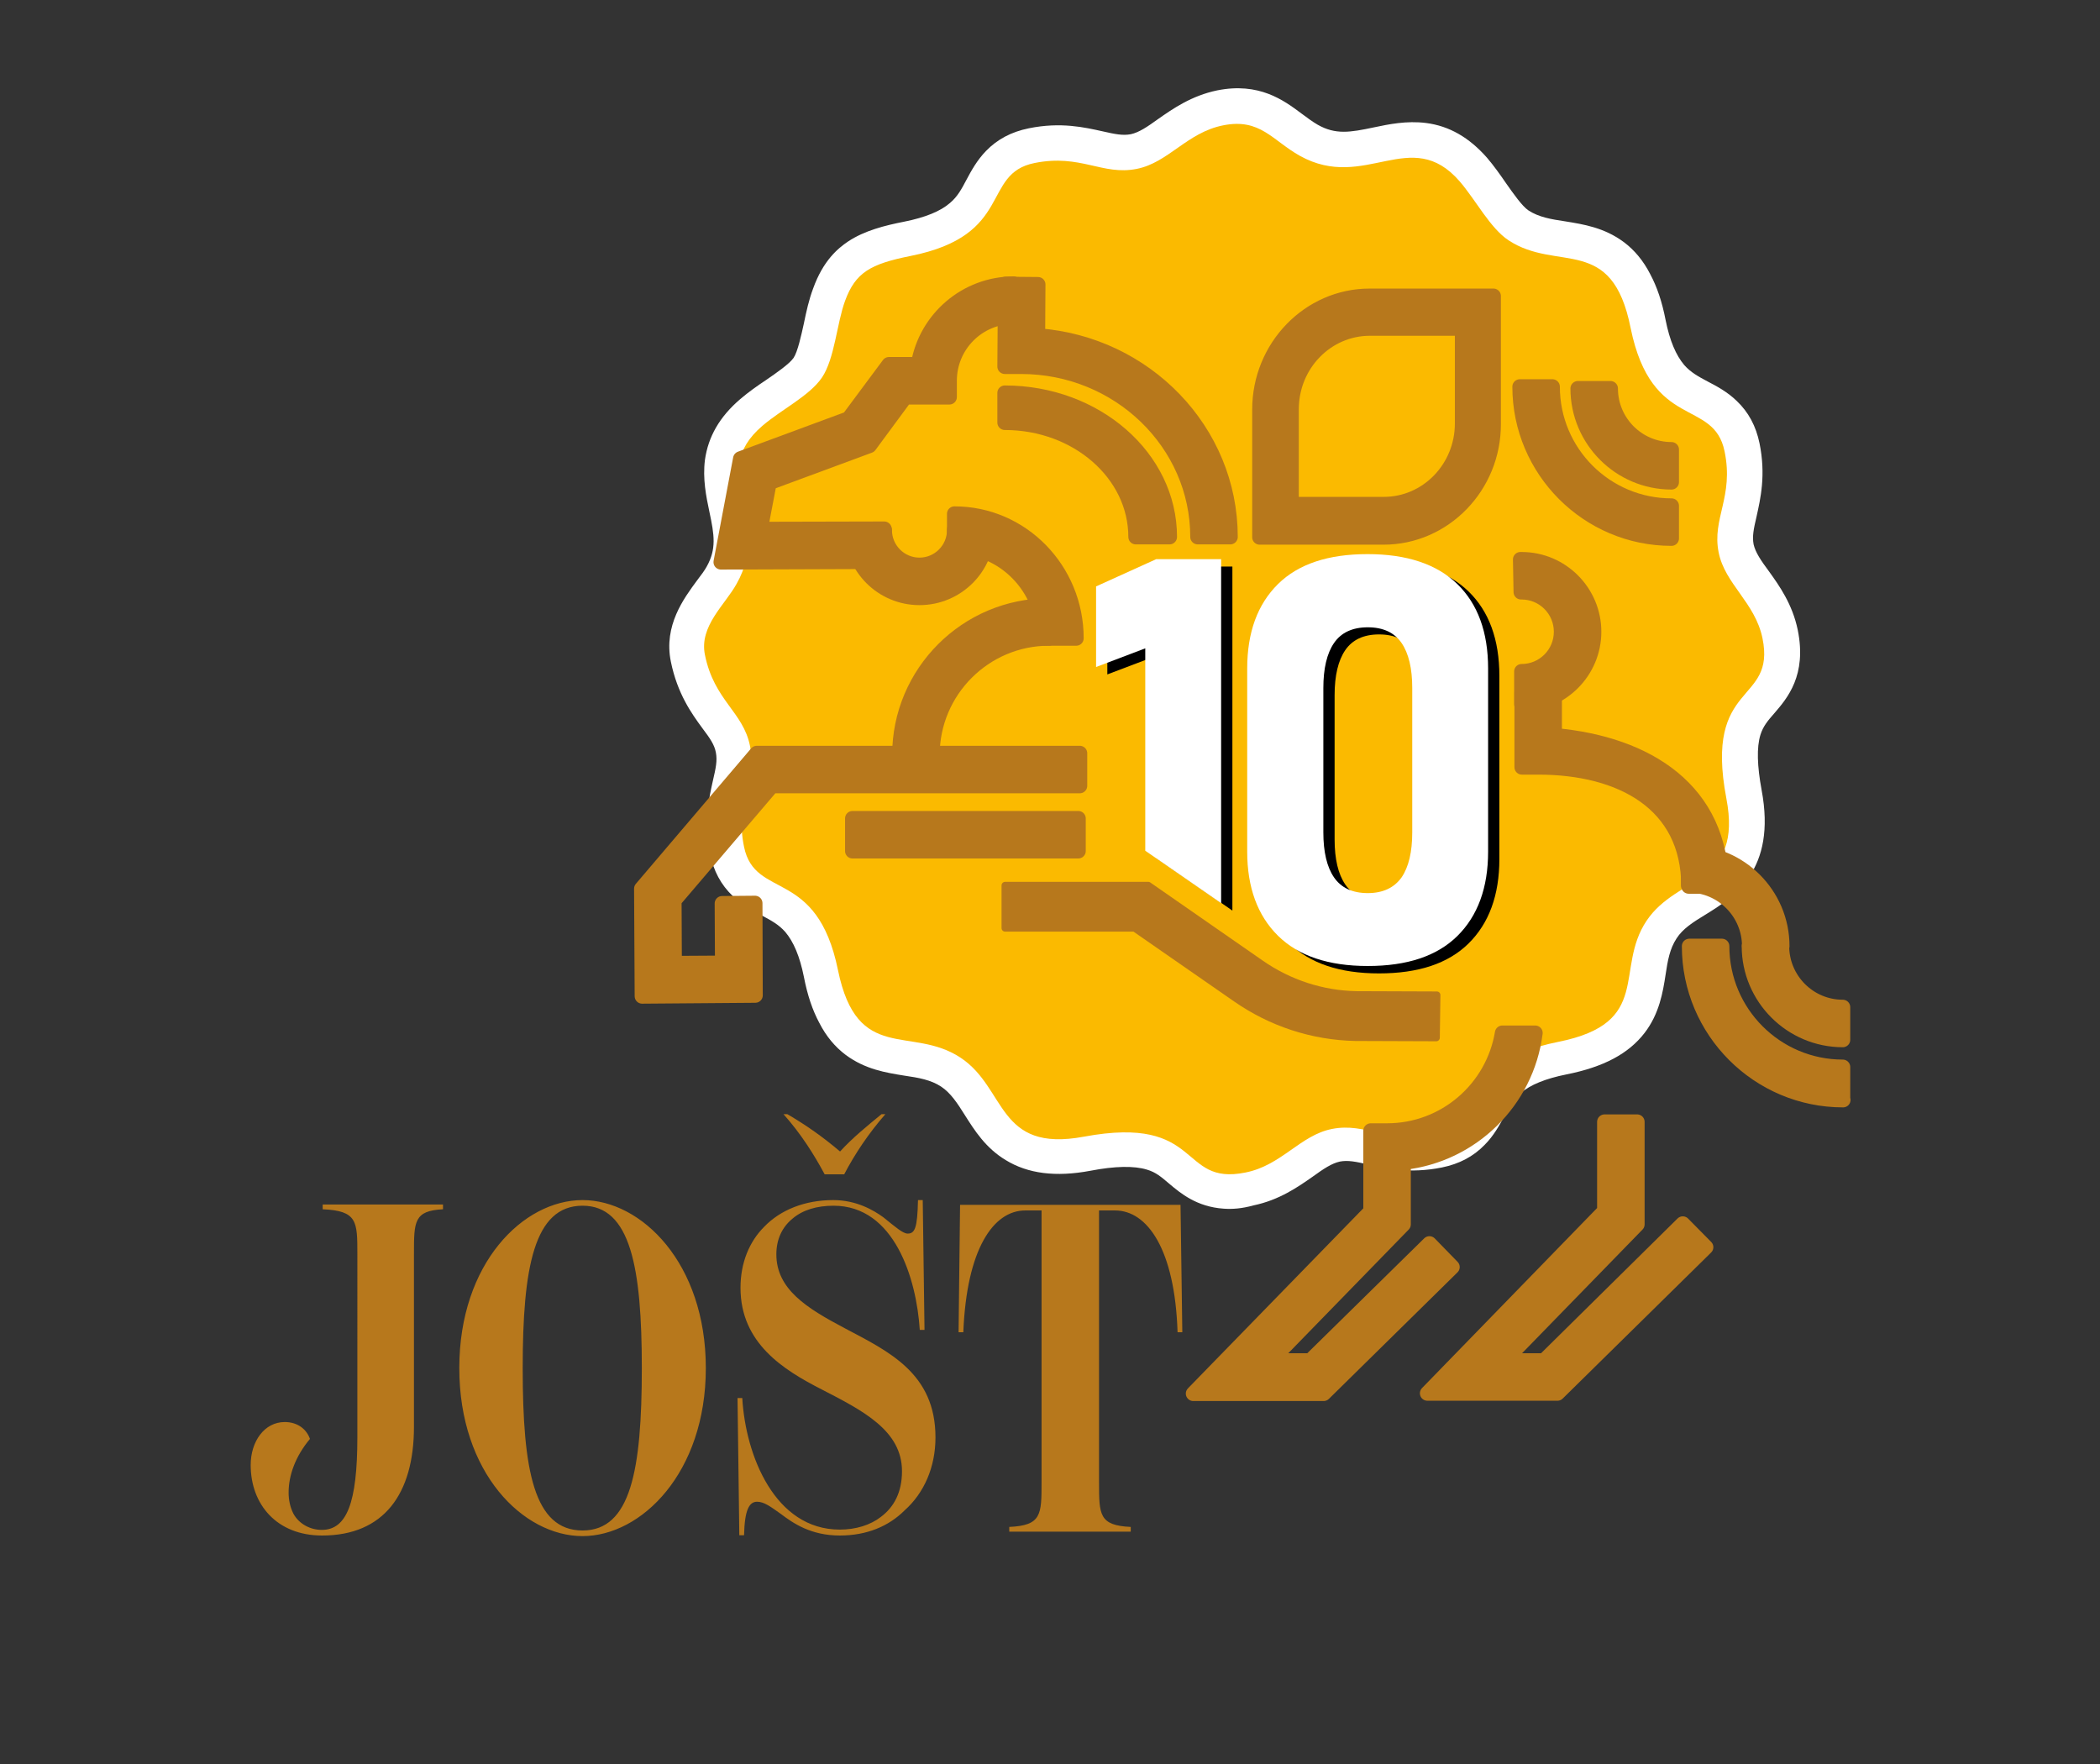 <?xml version="1.0" encoding="UTF-8"?>
<!-- Generator: Adobe Illustrator 29.3.1, SVG Export Plug-In . SVG Version: 9.03 Build 55982)  -->
<svg xmlns="http://www.w3.org/2000/svg" xmlns:xlink="http://www.w3.org/1999/xlink" id="Vrstva_1" x="0px" y="0px" width="708.7px" height="595.3px" viewBox="0 0 708.7 595.3" style="enable-background:new 0 0 708.7 595.3;" xml:space="preserve">
<rect x="0" y="0" width="708.7" height="595.3" fill="#333333" stroke="none"/>
<style type="text/css">
	.st0{clip-path:url(#SVGID_00000119089690232241597270000018108362890927128507_);fill:#FFFFFF;}
	.st1{clip-path:url(#SVGID_00000119089690232241597270000018108362890927128507_);fill:#FBBA00;}
	.st2{clip-path:url(#SVGID_00000119089690232241597270000018108362890927128507_);fill:#B7781C;}
	
		.st3{clip-path:url(#SVGID_00000119089690232241597270000018108362890927128507_);fill:none;stroke:#B7781C;stroke-width:5.031;stroke-linecap:round;stroke-linejoin:round;stroke-miterlimit:10;}
	.st4{fill:#B7781C;}
	.st5{fill:none;stroke:#B7781C;stroke-width:5.031;stroke-linecap:round;stroke-linejoin:round;stroke-miterlimit:10;}
	.st6{clip-path:url(#SVGID_00000145017659330168460730000009659274662121946298_);fill:#B7781C;}
	
		.st7{clip-path:url(#SVGID_00000145017659330168460730000009659274662121946298_);fill:none;stroke:#B7781C;stroke-width:5.031;stroke-linecap:round;stroke-linejoin:round;stroke-miterlimit:10;}
	.st8{clip-path:url(#SVGID_00000169539286231103852360000014394996350068794006_);fill:#B7781C;}
	
		.st9{clip-path:url(#SVGID_00000169539286231103852360000014394996350068794006_);fill:none;stroke:#B7781C;stroke-width:5.031;stroke-linecap:round;stroke-linejoin:round;stroke-miterlimit:10;}
	.st10{clip-path:url(#SVGID_00000036954364105331862850000017600485775271734165_);}
	.st11{clip-path:url(#SVGID_00000036954364105331862850000017600485775271734165_);fill:#B7781C;}
	
		.st12{clip-path:url(#SVGID_00000036954364105331862850000017600485775271734165_);fill:none;stroke:#B7781C;stroke-width:2.406;stroke-linecap:round;stroke-linejoin:round;stroke-miterlimit:10;}
	.st13{fill:#FFFFFF;}
	.st14{clip-path:url(#SVGID_00000166662763049933549190000010244602595384023997_);fill:#FFFFFF;}
	.st15{clip-path:url(#SVGID_00000166662763049933549190000010244602595384023997_);fill:#B7781C;}
</style>
<g>
	<defs>
		<rect id="SVGID_1_" width="708.7" height="595.3"></rect>
	</defs>
	<clipPath id="SVGID_00000054950109392271047540000016784584960804133819_">
		<use xlink:href="#SVGID_1_" style="overflow:visible;"></use>
	</clipPath>
	<path style="clip-path:url(#SVGID_00000054950109392271047540000016784584960804133819_);fill:#FFFFFF;" d="M384,370.4   c3.5,0.2,6.7,0.8,9.7,1.7c7.8,2.3,12.5,6.3,16,9.3c1.6,1.3,2.9,2.5,3.8,2.8c1.1,0.4,3.1,0.2,4.5-0.1c3.9-0.8,7.2-3.1,11.1-5.9   c4.9-3.4,10.5-7.3,18.1-8.9c7.8-1.6,14-0.1,19.5,1.1c5.1,1.2,9,2.1,14.9,0.9c2-0.4,2.2-0.4,4.8-5.3c2.2-4.1,5.2-9.6,11.1-14.6   c6.4-5.5,15-9.2,26.1-11.5c6.4-1.3,10.7-3.1,12.4-5.3c1.3-1.7,1.8-4.5,2.5-9c1-6.2,2.2-13.9,7.4-21.7c5-7.4,11.6-11.5,16.9-14.8   c3.5-2.2,6.5-4.1,7.8-6.1c1.4-2.2,1.5-6.1,0.5-11.6c-2.3-12.1-2.2-21.8,0.2-29.8c2.3-7.8,6.4-12.5,9.4-15.9   c1.3-1.5,2.5-2.9,2.8-3.8c0.4-1.1,0.1-3.1-0.1-4.3c-0.8-3.8-3.1-7.1-5.9-10.9c-3.5-4.9-7.4-10.4-9-18c-1.6-7.8-0.1-14.3,1.1-19.5   c1.2-5,2.1-8.9,0.9-14.7c-0.4-1.9-0.4-2.1-5.4-4.7c-4.1-2.2-9.7-5.1-14.8-11c-5.6-6.4-9.3-14.9-11.6-25.9   c-0.9-4.4-2.5-10.1-5.3-12.1c-1.8-1.4-5.1-1.9-9.2-2.5c-6.2-1-14-2.2-21.8-7.3c-5.9-3.9-10.1-9.9-13.9-15.3c-1.8-2.5-3.4-4.9-5-6.7   c-4.2-4.8-6.5-4.5-15.5-2.7c-8.9,1.9-21.2,4.4-35.2-3.4c-3.3-1.8-5.9-3.8-8.2-5.5c-4.9-3.7-6-4.3-9.6-3.6   c-3.9,0.8-7.2,3.1-11.1,5.9c-4.9,3.4-10.5,7.3-18.1,8.9c-7.8,1.6-14,0.1-19.5-1.1c-5.1-1.2-9-2.1-14.9-0.9c-2,0.4-2.2,0.4-4.8,5.3   c-2.2,4.1-5.2,9.6-11.1,14.6c-6.4,5.5-15,9.2-26.1,11.5c-3.5,0.7-8.3,1.8-10.5,3.2c-0.6,0.4-1.5,1-2.7,4.3l0,0   c-0.8,2.2-1.5,5.3-2.2,8.6c-1.4,6.6-3,14-6.9,19.8l0,0c-3.9,5.8-10,10-15.4,13.7c-2.5,1.7-4.9,3.4-6.8,5c-4.8,4.1-4.6,6.1-2.7,15.2   c1.9,8.9,4.5,21.1-3.4,35c-1.4,2.5-3.1,4.8-4.8,7c-2.4,3.2-5.1,6.8-4.7,8.7l0,0c1.2,5.8,3.6,9,6.6,13.2c3.1,4.3,7,9.7,8.6,17.5   c1.6,7.8,0.1,14.3-1.1,19.5c-1.2,5-2.1,8.9-0.9,14.7c0.4,1.9,0.4,2.1,5.4,4.7c4.1,2.2,9.7,5.1,14.8,11c5.6,6.4,9.3,14.9,11.6,25.9   c0.9,4.4,2.5,10.1,5.3,12.1c1.8,1.4,5.1,1.9,9.2,2.5c6.2,1,13.9,2.2,21.8,7.3c7.5,5,11.6,11.5,15,16.7c2.2,3.5,4.1,6.4,6.2,7.7   c2.3,1.4,6.3,1.6,11.9,0.5C371.4,370.5,378.1,370,384,370.4 M413,407.9c-9.1-0.6-14.6-5.2-18.5-8.5c-2.6-2.2-4.4-3.8-7.5-4.7   c-4.3-1.3-10.7-1.2-19,0.4c-11.7,2.2-21.1,1-28.6-3.6c-6.8-4.1-10.5-10-13.8-15.2c-2.5-4-4.8-7.5-8-9.6c-3.5-2.3-7.6-3-12.4-3.7   c-6.2-1-13.2-2.1-19.8-7c-3.6-2.7-6.6-6.3-8.9-10.8c-2.3-4.3-4-9.3-5.2-15.5c-1.4-7-3.5-11.9-6.3-15.2c-2.2-2.5-4.8-3.9-8-5.6   c-3.1-1.6-6.6-3.5-9.7-6.5c-4-3.8-6.5-8.5-7.7-14.3c-2.2-10.8-0.3-18.8,1-24.7c1-4.3,1.5-6.7,1-9.4c-0.5-2.7-1.9-4.7-4.6-8.3   c-3.6-4.9-8.4-11.6-10.6-22.4c-2.5-12.2,4.4-21.4,8.9-27.5c1.3-1.7,2.5-3.3,3.2-4.6c3.3-5.9,2.6-10.6,0.9-18.5   c-1.1-5.2-2.3-11.1-1.5-17.5c1.1-7.8,4.9-14.5,11.9-20.5c2.8-2.4,5.8-4.5,8.8-6.5c3.5-2.4,7.8-5.4,9.2-7.4   c1.4-2.1,2.6-7.6,3.5-11.7c0.8-3.9,1.7-8,3.1-11.7c3.4-9.5,8.4-13.6,11.8-15.9c5.6-3.7,12.4-5.4,19-6.7c7-1.4,12.2-3.5,15.4-6.3   c2.6-2.2,3.9-4.7,5.6-7.9c1.6-3,3.5-6.5,6.6-9.7c3.8-3.9,8.5-6.4,14.4-7.6c10.8-2.2,18.9-0.3,24.8,1c4.4,1,6.9,1.5,9.6,1   c2.8-0.6,5.6-2.5,9.2-5.1c5-3.5,11.3-7.9,20-9.7c14.1-2.8,22.4,3.3,28.4,7.8c1.9,1.4,3.6,2.7,5.5,3.8c6,3.4,10.9,2.6,18.9,0.9   c5.2-1.1,11.1-2.3,17.6-1.5c7.9,1,14.6,4.9,20.6,11.7c2.4,2.8,4.5,5.8,6.5,8.7c2.4,3.4,5.4,7.7,7.5,9.1c3.5,2.3,7.7,3,12.4,3.7   c6.2,1,13.2,2.1,19.8,7c3.6,2.7,6.6,6.3,8.9,10.8c2.3,4.3,4,9.3,5.2,15.5c1.4,7,3.5,11.9,6.3,15.2c2.2,2.5,4.8,3.9,8,5.6   c3.1,1.6,6.6,3.5,9.7,6.5c4,3.8,6.5,8.5,7.7,14.3c2.2,10.8,0.3,18.8-1,24.7c-1,4.3-1.5,6.7-1,9.4c0.6,2.7,2.5,5.5,5.1,9   c3.6,5,8,11.2,9.8,19.9c3.1,15.3-3.5,23-7.9,28.1c-2.2,2.5-3.8,4.4-4.7,7.3c-1.3,4.2-1.1,10.5,0.4,18.6c5.1,27.1-9.4,36.2-19,42.1   c-4.1,2.5-7.6,4.7-9.7,8c-2.3,3.5-3,7.5-3.7,12.2c-0.9,5.9-2.1,13.2-7.1,19.7c-5.4,7-13.8,11.5-26.4,14c-7,1.4-12.2,3.5-15.4,6.3   c-2.6,2.2-3.9,4.7-5.6,7.9c-1.6,3-3.5,6.5-6.6,9.6c-3.8,3.9-8.5,6.4-14.4,7.6c-10.9,2.2-18.9,0.3-24.8-1c-4.4-1-6.9-1.5-9.6-1   c-2.8,0.6-5.6,2.5-9.2,5.1c-5,3.5-11.3,7.9-20,9.7C419,407.9,415.8,408.1,413,407.9"></path>
	<path style="clip-path:url(#SVGID_00000054950109392271047540000016784584960804133819_);fill:#FBBA00;" d="M237.9,221   c3.1,15.4,12.9,19.2,15.2,30.7c2.3,11.5-5.2,18.7-2,34.1c3.7,18,24.6,6.8,31.7,41.6c6.5,31.7,24.7,18.6,41.3,29.5   c15.7,10.3,12.2,32.2,41.7,26.7c40.4-7.5,31.8,16.7,54.5,12.1c12.2-2.4,18.5-12.6,29.2-14.7c11.6-2.3,18.8,5.1,34.4,2   c18.2-3.6,6.8-24.4,42-31.4c32-6.4,18.8-24.5,29.8-40.9c10.4-15.5,32.5-12.1,26.9-41.3c-7.6-40,16.8-31.5,12.2-54   c-2.5-12.1-12.7-18.3-14.8-29c-2.3-11.5,5.2-18.7,2-34.1c-3.7-18-24.6-6.8-31.7-41.6C544,78.9,525.7,92,509.1,81.1   c-6.2-4.1-11-13.5-16.5-19.9c-16.5-19-31.9,3.6-53.9-8.6c-9.3-5.2-13.4-12.8-25.9-10.3c-12.2,2.4-18.5,12.6-29.2,14.7   c-11.6,2.3-18.9-5.1-34.4-2c-18.2,3.6-6.8,24.4-42,31.4c-13.5,2.7-18.5,5.6-22,15.1c-2.8,7.6-3.5,19.5-7.8,25.9   c-4.2,6.2-13.7,10.8-20.1,16.3c-19.2,16.4,3.6,31.6-8.7,53.3C244.7,204.1,235.9,211.3,237.9,221"></path>
	<path style="clip-path:url(#SVGID_00000054950109392271047540000016784584960804133819_);fill:#B7781C;" d="M435.8,170.2h31.2   c14.6,0,26.5-12.2,26.5-27.3v-32.1h-31.2c-14.6,0-26.5,12.2-26.5,27.3V170.2z M466.9,181.3h-41.8v-43.1c0-21.1,16.7-38.3,37.1-38.3   h41.8V143C504.1,164.1,487.4,181.3,466.9,181.3"></path>
	
		<path style="clip-path:url(#SVGID_00000054950109392271047540000016784584960804133819_);fill:none;stroke:#B7781C;stroke-width:5.031;stroke-linecap:round;stroke-linejoin:round;stroke-miterlimit:10;" d="   M435.8,170.2h31.2c14.6,0,26.5-12.2,26.5-27.3v-32.1h-31.2c-14.6,0-26.5,12.2-26.5,27.3V170.2z M466.9,181.3h-41.8v-43.1   c0-21.1,16.7-38.3,37.1-38.3h41.8V143C504.1,164.1,487.4,181.3,466.9,181.3z"></path>
	<path style="clip-path:url(#SVGID_00000054950109392271047540000016784584960804133819_);fill:#B7781C;" d="M415.2,181.2h-11   c0-31.7-26.7-57.5-59.6-57.5h-5.5l0.2-27.8l11,0.1l-0.1,17.3C386.5,115.9,415.2,145.4,415.2,181.2"></path>
	
		<path style="clip-path:url(#SVGID_00000054950109392271047540000016784584960804133819_);fill:none;stroke:#B7781C;stroke-width:5.031;stroke-linecap:round;stroke-linejoin:round;stroke-miterlimit:10;" d="   M415.2,181.2h-11c0-31.7-26.7-57.5-59.6-57.5h-5.5l0.2-27.8l11,0.1l-0.1,17.3C386.5,115.9,415.2,145.4,415.2,181.2z"></path>
	<path style="clip-path:url(#SVGID_00000054950109392271047540000016784584960804133819_);fill:#B7781C;" d="M363.2,215.4h-10.8   c0-17.1-13.6-31-30.3-31v-11C344.8,173.4,363.2,192.2,363.2,215.4"></path>
	
		<path style="clip-path:url(#SVGID_00000054950109392271047540000016784584960804133819_);fill:none;stroke:#B7781C;stroke-width:5.031;stroke-linecap:round;stroke-linejoin:round;stroke-miterlimit:10;" d="   M363.2,215.4h-10.8c0-17.1-13.6-31-30.3-31v-11C344.8,173.4,363.2,192.2,363.2,215.4z"></path>
	<path style="clip-path:url(#SVGID_00000054950109392271047540000016784584960804133819_);fill:#B7781C;" d="M394.7,181.2h-11.4   c0-21.3-19.8-38.6-44.2-38.6v-10C369.8,132.6,394.7,154.4,394.7,181.2"></path>
	
		<path style="clip-path:url(#SVGID_00000054950109392271047540000016784584960804133819_);fill:none;stroke:#B7781C;stroke-width:5.031;stroke-linecap:round;stroke-linejoin:round;stroke-miterlimit:10;" d="   M394.7,181.2h-11.4c0-21.3-19.8-38.6-44.2-38.6v-10C369.8,132.6,394.7,154.4,394.7,181.2z"></path>
	<path style="clip-path:url(#SVGID_00000054950109392271047540000016784584960804133819_);fill:#B7781C;" d="M314.6,254.8h-11   c0-27.8,22.6-50.4,50.4-50.4v11C332.3,215.4,314.6,233.1,314.6,254.8"></path>
	
		<path style="clip-path:url(#SVGID_00000054950109392271047540000016784584960804133819_);fill:none;stroke:#B7781C;stroke-width:5.031;stroke-linecap:round;stroke-linejoin:round;stroke-miterlimit:10;" d="   M314.6,254.8h-11c0-27.8,22.6-50.4,50.4-50.4v11C332.3,215.4,314.6,233.1,314.6,254.8z"></path>
	<path style="clip-path:url(#SVGID_00000054950109392271047540000016784584960804133819_);fill:#B7781C;" d="M564.1,162.7   c-17.4,0-31.6-14.2-31.6-31.6h11c0,11.3,9.2,20.6,20.6,20.6V162.7z"></path>
	
		<path style="clip-path:url(#SVGID_00000054950109392271047540000016784584960804133819_);fill:none;stroke:#B7781C;stroke-width:5.031;stroke-linecap:round;stroke-linejoin:round;stroke-miterlimit:10;" d="   M564.1,162.7c-17.4,0-31.6-14.2-31.6-31.6h11c0,11.3,9.2,20.6,20.6,20.6V162.7z"></path>
	<path style="clip-path:url(#SVGID_00000054950109392271047540000016784584960804133819_);fill:#B7781C;" d="M564.1,181.7   c-28.2,0-51.2-23-51.2-51.2h11c0,22.2,18,40.2,40.2,40.2V181.7z"></path>
	
		<path style="clip-path:url(#SVGID_00000054950109392271047540000016784584960804133819_);fill:none;stroke:#B7781C;stroke-width:5.031;stroke-linecap:round;stroke-linejoin:round;stroke-miterlimit:10;" d="   M564.1,181.7c-28.2,0-51.2-23-51.2-51.2h11c0,22.2,18,40.2,40.2,40.2V181.7z"></path>
	<path style="clip-path:url(#SVGID_00000054950109392271047540000016784584960804133819_);fill:#B7781C;" d="M601.4,319.3h-11   c0-11.3-9.2-20.6-20.6-20.6v-11C587.2,287.7,601.4,301.9,601.4,319.3"></path>
	
		<path style="clip-path:url(#SVGID_00000054950109392271047540000016784584960804133819_);fill:none;stroke:#B7781C;stroke-width:5.031;stroke-linecap:round;stroke-linejoin:round;stroke-miterlimit:10;" d="   M601.4,319.3h-11c0-11.3-9.2-20.6-20.6-20.6v-11C587.2,287.7,601.4,301.9,601.4,319.3z"></path>
	<path style="clip-path:url(#SVGID_00000054950109392271047540000016784584960804133819_);fill:#B7781C;" d="M621.9,350.9   c-17.4,0-31.6-14.2-31.6-31.6h11c0,11.3,9.2,20.6,20.6,20.6V350.9z"></path>
	
		<path style="clip-path:url(#SVGID_00000054950109392271047540000016784584960804133819_);fill:none;stroke:#B7781C;stroke-width:5.031;stroke-linecap:round;stroke-linejoin:round;stroke-miterlimit:10;" d="   M621.9,350.9c-17.4,0-31.6-14.2-31.6-31.6h11c0,11.3,9.2,20.6,20.6,20.6V350.9z"></path>
	<path style="clip-path:url(#SVGID_00000054950109392271047540000016784584960804133819_);fill:#B7781C;" d="M622,371.2   c-28.6,0-51.9-23.3-51.9-51.9h11c0,22.5,18.3,40.8,40.8,40.8V371.2z"></path>
	
		<path style="clip-path:url(#SVGID_00000054950109392271047540000016784584960804133819_);fill:none;stroke:#B7781C;stroke-width:5.031;stroke-linecap:round;stroke-linejoin:round;stroke-miterlimit:10;" d="   M622,371.2c-28.6,0-51.9-23.3-51.9-51.9h11c0,22.5,18.3,40.8,40.8,40.8V371.2z"></path>
	<path style="clip-path:url(#SVGID_00000054950109392271047540000016784584960804133819_);fill:#B7781C;" d="M473.6,413.2l-44.8,46   h13.4l40.2-39.5l7.7,7.9l-43.4,42.7h-44l59.9-61.5v-27.2h5.5c19.6,0,35.8-14.3,38.9-33h11.1c-2.9,23-21.4,41.2-44.5,43.7V413.2z"></path>
	
		<path style="clip-path:url(#SVGID_00000054950109392271047540000016784584960804133819_);fill:none;stroke:#B7781C;stroke-width:5.031;stroke-linecap:round;stroke-linejoin:round;stroke-miterlimit:10;" d="   M473.6,413.2l-44.8,46h13.4l40.2-39.5l7.7,7.9l-43.4,42.7h-44l59.9-61.5v-27.2h5.5c19.6,0,35.8-14.3,38.9-33h11.1   c-2.9,23-21.4,41.2-44.5,43.7V413.2z"></path>
</g>
<polygon class="st4" points="525.6,470.2 481.7,470.2 541.5,408.7 541.5,378.6 552.5,378.6 552.5,413.2 507.7,459.2 521.1,459.2   567.9,413 575.7,420.9 "></polygon>
<polygon class="st5" points="525.6,470.2 481.7,470.2 541.5,408.7 541.5,378.6 552.5,378.6 552.5,413.2 507.7,459.2 521.1,459.2   567.9,413 575.7,420.9 "></polygon>
<g>
	<defs>
		<rect id="SVGID_00000168090883771566525210000005412683937906803894_" width="708.7" height="595.3"></rect>
	</defs>
	<clipPath id="SVGID_00000129909730869385552310000000901587440421360535_">
		<use xlink:href="#SVGID_00000168090883771566525210000005412683937906803894_" style="overflow:visible;"></use>
	</clipPath>
	<path style="clip-path:url(#SVGID_00000129909730869385552310000000901587440421360535_);fill:#B7781C;" d="M243.3,189.7l6.6-34.9   l36.5-13.5L300,123h9.9c2.6-15.4,16.1-27.2,32.2-27.2v11c-12,0-21.7,9.7-21.7,21.7v5.5h-14.9l-12.1,16.4l-33.8,12.5l-3,15.7   l41.8-0.1l0,11L243.3,189.7z"></path>
	
		<path style="clip-path:url(#SVGID_00000129909730869385552310000000901587440421360535_);fill:none;stroke:#B7781C;stroke-width:5.031;stroke-linecap:round;stroke-linejoin:round;stroke-miterlimit:10;" d="   M243.3,189.7l6.6-34.9l36.5-13.5L300,123h9.9c2.6-15.4,16.1-27.2,32.2-27.2v11c-12,0-21.7,9.7-21.7,21.7v5.5h-14.9l-12.1,16.4   l-33.8,12.5l-3,15.7l41.8-0.1l0,11L243.3,189.7z"></path>
	<path style="clip-path:url(#SVGID_00000129909730869385552310000000901587440421360535_);fill:#B7781C;" d="M513.5,237.6v-11   c7.4,0,13.4-6,13.4-13.4c0-7.4-6-13.4-13.4-13.4l-0.2,0l-0.2-11l0.4,0c13.5,0,24.4,11,24.4,24.4C537.9,226.6,527,237.6,513.5,237.6   "></path>
	
		<path style="clip-path:url(#SVGID_00000129909730869385552310000000901587440421360535_);fill:none;stroke:#B7781C;stroke-width:5.031;stroke-linecap:round;stroke-linejoin:round;stroke-miterlimit:10;" d="   M513.5,237.6v-11c7.4,0,13.4-6,13.4-13.4c0-7.4-6-13.4-13.4-13.4l-0.2,0l-0.2-11l0.4,0c13.5,0,24.4,11,24.4,24.4   C537.9,226.6,527,237.6,513.5,237.6z"></path>
	<path style="clip-path:url(#SVGID_00000129909730869385552310000000901587440421360535_);fill:#B7781C;" d="M310.3,201.7   c-12.6,0-22.8-10.2-22.8-22.8h11c0,6.5,5.3,11.8,11.8,11.8s11.8-5.3,11.8-11.8l0-0.2l11-0.1l0,0.3   C333.2,191.5,322.9,201.7,310.3,201.7"></path>
	
		<path style="clip-path:url(#SVGID_00000129909730869385552310000000901587440421360535_);fill:none;stroke:#B7781C;stroke-width:5.031;stroke-linecap:round;stroke-linejoin:round;stroke-miterlimit:10;" d="   M310.3,201.7c-12.6,0-22.8-10.2-22.8-22.8h11c0,6.5,5.3,11.8,11.8,11.8s11.8-5.3,11.8-11.8l0-0.2l11-0.1l0,0.3   C333.2,191.5,322.9,201.7,310.3,201.7z"></path>
</g>
<polygon class="st4" points="216.7,336.2 216.5,299.9 255.4,254.2 364.4,254.2 364.4,265.2 260.5,265.2 227.5,303.9 227.6,325.1   243.8,325 243.7,304.9 254.8,304.8 254.9,335.9 "></polygon>
<polygon class="st5" points="216.7,336.2 216.5,299.9 255.4,254.2 364.4,254.2 364.4,265.2 260.5,265.2 227.5,303.9 227.6,325.1   243.8,325 243.7,304.9 254.8,304.8 254.9,335.9 "></polygon>
<rect x="287.7" y="276.2" class="st4" width="76.2" height="11"></rect>
<rect x="287.7" y="276.2" class="st5" width="76.2" height="11"></rect>
<g>
	<defs>
		<rect id="SVGID_00000090980651523621653450000004498310019427573422_" width="708.7" height="595.3"></rect>
	</defs>
	<clipPath id="SVGID_00000019670074823734481490000001695423808801534392_">
		<use xlink:href="#SVGID_00000090980651523621653450000004498310019427573422_" style="overflow:visible;"></use>
	</clipPath>
	<path style="clip-path:url(#SVGID_00000019670074823734481490000001695423808801534392_);fill:#B7781C;" d="M580.9,299.1h-11   c0-28-22.8-40.2-50.8-40.2h-5.5v-25.2h11v14.5C556.1,251,580.9,266.9,580.9,299.1"></path>
	
		<path style="clip-path:url(#SVGID_00000019670074823734481490000001695423808801534392_);fill:none;stroke:#B7781C;stroke-width:5.031;stroke-linecap:round;stroke-linejoin:round;stroke-miterlimit:10;" d="   M580.9,299.1h-11c0-28-22.8-40.2-50.8-40.2h-5.5v-25.2h11v14.5C556.1,251,580.9,266.9,580.9,299.1z"></path>
</g>
<polygon points="415.9,191.2 394,191.2 373.7,200.4 373.7,227.6 390.3,221.3 390.3,289.6 415.9,307.3 "></polygon>
<g>
	<defs>
		<rect id="SVGID_00000093138905533632207530000017714691836539009965_" width="708.7" height="595.3"></rect>
	</defs>
	<clipPath id="SVGID_00000119808251545930277700000002232638823069912455_">
		<use xlink:href="#SVGID_00000093138905533632207530000017714691836539009965_" style="overflow:visible;"></use>
	</clipPath>
	<path style="clip-path:url(#SVGID_00000119808251545930277700000002232638823069912455_);" d="M476.8,298.5   c2.4-3.5,3.6-8.6,3.6-15.2v-48.7c0-6.6-1.2-11.7-3.6-15.2c-2.4-3.5-6.2-5.3-11.4-5.3c-5.2,0-9,1.8-11.4,5.3   c-2.4,3.5-3.6,8.6-3.6,15.2v48.7c0,6.6,1.2,11.7,3.6,15.2c2.4,3.5,6.2,5.3,11.4,5.3C470.5,303.8,474.4,302.1,476.8,298.5    M435.1,318.3c-6.9-6.8-10.4-16.3-10.4-28.4v-61.8c0-12.2,3.5-21.7,10.4-28.5c6.9-6.8,17-10.1,30.2-10.1c13.3,0,23.4,3.4,30.3,10.1   c6.9,6.7,10.4,16.2,10.4,28.5v61.8c0,12.2-3.5,21.7-10.4,28.5c-6.9,6.8-17,10.1-30.2,10.1C452.1,328.5,442,325.1,435.1,318.3"></path>
	<path style="clip-path:url(#SVGID_00000119808251545930277700000002232638823069912455_);fill:#B7781C;" d="M484.7,350.2l-27.2-0.1   l-0.1,0c-14.5-0.3-28.4-4.9-40.2-13.1l-34.3-23.8h-43.7v-14.4h48.3l38,26.4c9.5,6.6,20.7,10.3,32.3,10.5l27.1,0.1L484.7,350.2z"></path>
	
		<path style="clip-path:url(#SVGID_00000119808251545930277700000002232638823069912455_);fill:none;stroke:#B7781C;stroke-width:2.406;stroke-linecap:round;stroke-linejoin:round;stroke-miterlimit:10;" d="   M484.7,350.2l-27.2-0.1l-0.1,0c-14.5-0.3-28.4-4.9-40.2-13.1l-34.3-23.8h-43.7v-14.4h48.3l38,26.4c9.5,6.6,20.7,10.3,32.3,10.5   l27.1,0.1L484.7,350.2z"></path>
</g>
<polygon class="st13" points="412.1,188.7 390.2,188.7 369.9,197.9 369.9,225.1 386.5,218.8 386.5,287.1 412.1,304.8 "></polygon>
<g>
	<defs>
		<rect id="SVGID_00000090290810193765134110000002698270484009283981_" width="708.7" height="595.3"></rect>
	</defs>
	<clipPath id="SVGID_00000119802630177571198840000012954533633801282726_">
		<use xlink:href="#SVGID_00000090290810193765134110000002698270484009283981_" style="overflow:visible;"></use>
	</clipPath>
	<path style="clip-path:url(#SVGID_00000119802630177571198840000012954533633801282726_);fill:#FFFFFF;" d="M473,296.1   c2.4-3.5,3.6-8.6,3.6-15.2v-48.7c0-6.6-1.2-11.7-3.6-15.2c-2.4-3.5-6.2-5.3-11.4-5.3c-5.2,0-9,1.8-11.4,5.3   c-2.4,3.5-3.6,8.6-3.6,15.2v48.7c0,6.6,1.2,11.7,3.6,15.2c2.4,3.5,6.2,5.3,11.4,5.3C466.7,301.4,470.5,299.6,473,296.1    M431.3,315.8c-6.9-6.8-10.4-16.3-10.4-28.4v-61.8c0-12.2,3.5-21.7,10.4-28.5c6.9-6.8,17-10.1,30.2-10.1c13.3,0,23.4,3.4,30.3,10.1   c6.9,6.7,10.4,16.2,10.4,28.5v61.8c0,12.2-3.5,21.7-10.4,28.5c-6.9,6.8-17,10.1-30.2,10.1C448.3,326,438.2,322.6,431.3,315.8"></path>
	<path style="clip-path:url(#SVGID_00000119802630177571198840000012954533633801282726_);fill:#B7781C;" d="M324,406.6l-0.5,43h1.6   c1.1-28,10.1-41.1,20.9-41.1h5.5v91.7c0,11,0,14.6-10.9,15.1v1.6h41v-1.6c-10.7-0.5-10.7-4.1-10.7-15.1v-91.7h5.4   c10.9,0,20.2,13.1,21.1,41.1h1.6l-0.6-43H324z M283.4,518.2c9.1,0,16.5-3.1,21.9-8.5c6.5-5.8,10.4-14.5,10.4-24.6   c0-21.7-15.8-29-30.7-36.9c-12.9-6.8-23-13.2-23-24.9c0-5,1.9-9.1,5.4-12c3.5-3,8.3-4.4,13.9-4.4c20.6,0,28,24.7,29.1,41.9h1.6   l-0.6-43.8h-1.6c-0.2,9.6-1.1,11.3-3.5,11.3c-1.6,0-4.1-2.2-8.2-5.5c-3.3-2.4-9.1-5.8-16.9-5.8c-9.6,0-17.8,3.3-23.3,9   c-5,5-8,12.1-8,20.6c0,18.7,14.5,27.7,27.4,34.3c14,7.2,27.1,13.9,27.1,27.6c0,7.1-2.7,12.1-7.1,15.4c-3.6,2.8-8.5,4.3-13.9,4.3   c-21.9,0-31.8-25-32.9-44.4h-1.6l0.6,46.3h1.6c0.2-8.5,1.7-11.3,4.4-11.3c2.4,0,4.6,1.7,8,4.1C267.6,514,273.6,518.2,283.4,518.2    M278.3,396.3h6.6c3.6-6.9,8.3-13.9,13.9-20.3h-1.3c-5,4.1-9.8,8-14,12.6c-5.8-4.9-11.3-8.8-17.8-12.6h-1.3   C270.3,382.6,274.7,389.6,278.3,396.3 M196.6,516.5c-16.4,0-20.2-20.2-20.2-54.8c0-33.9,3.8-54.8,20.2-54.8c16.2,0,20,20.9,20,54.8   C216.6,496.3,212.8,516.5,196.6,516.5 M196.6,518.4c19.8,0,41.6-21.3,41.6-56.7c0-35.4-21.7-56.7-41.6-56.7   c-20,0-41.6,21.3-41.6,56.7C155,497.1,176.6,518.4,196.6,518.4 M108.7,518.2c20.8,0,31-14,31-36.7v-58.3c0-11,0-14.6,9.8-15.1v-1.6   h-40.6v1.6c11.7,0.5,11.7,4.1,11.7,15.1V485c0,22.2-3.6,31.3-12,31.3c-3.9,0-7.7-2-9.6-5.5c-1.1-2.2-1.6-4.6-1.6-7.1   c0-5.7,2.2-12.1,7.2-18.1c-1.1-3.2-4.1-5.7-8.5-5.7c-6.9,0-11.5,6.6-11.5,14.5C84.6,507.7,93.4,518.2,108.7,518.2"></path>
</g>
</svg>
